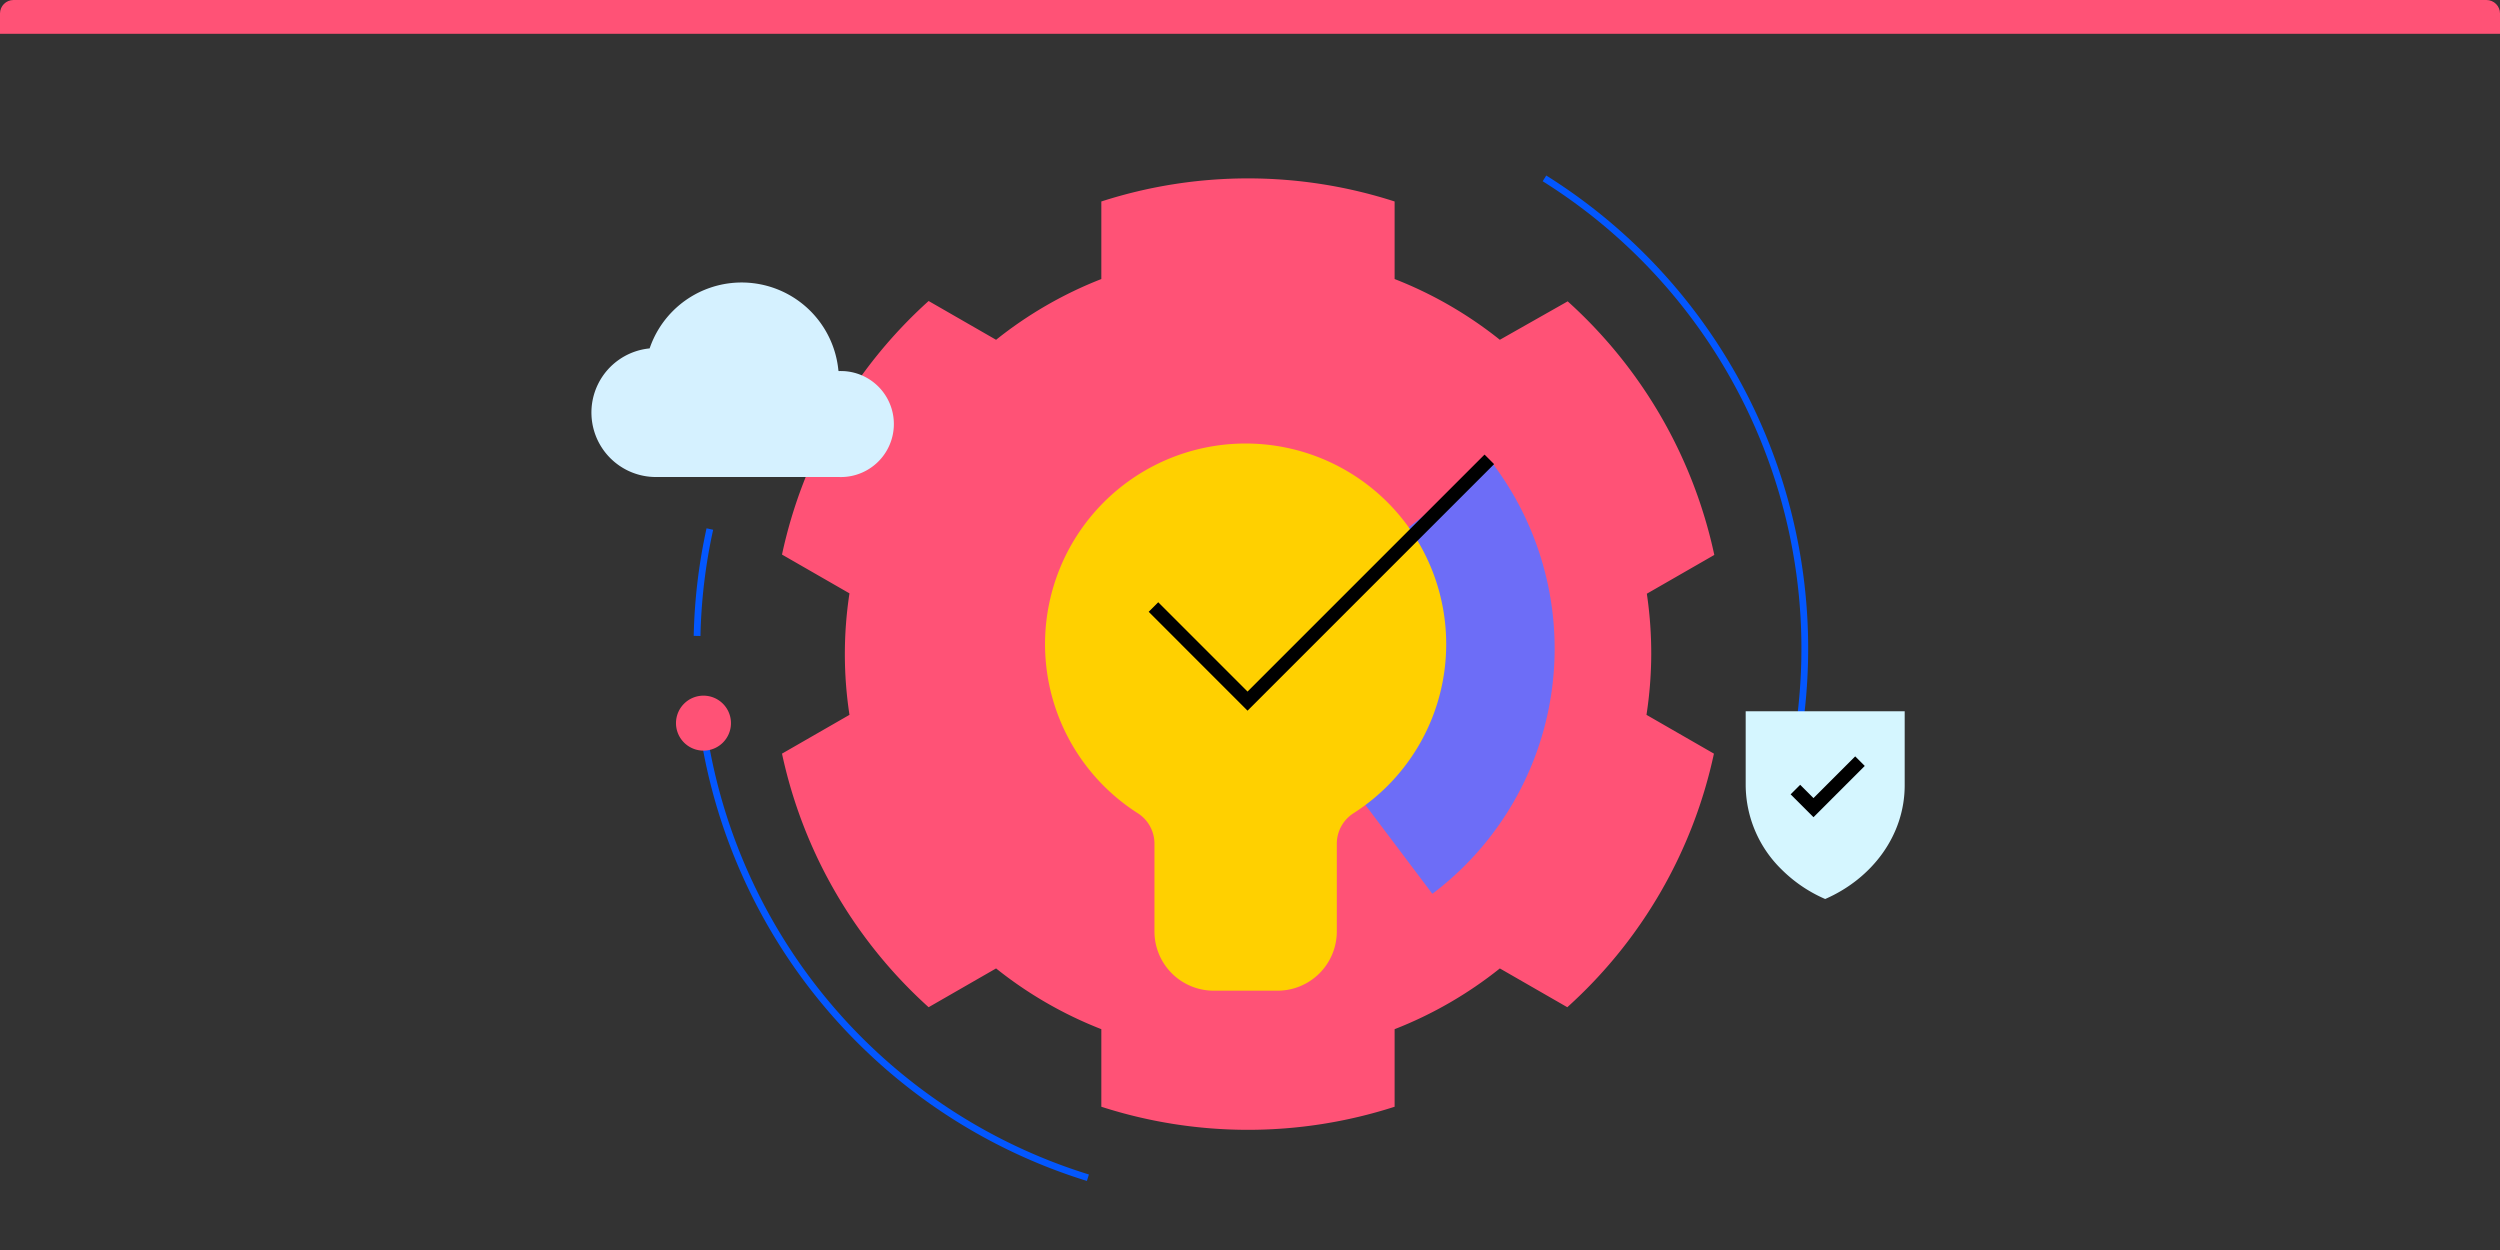 <?xml version="1.0" encoding="UTF-8"?>
<svg xmlns="http://www.w3.org/2000/svg" width="370" height="185" viewBox="0 0 370 185">
  <rect x="0" y="0" width="370" height="185" fill="#333333" stroke="none"/>
  <defs>
    <clipPath id="a">
      <path d="M2 0h366a2 2 0 0 1 2 2v183H0V2a2 2 0 0 1 2-2Z" style="fill:#fff;stroke:#707070" />
    </clipPath>
    <style>.c{fill:#ff5276}.f,.g{fill:none;stroke-miterlimit:10}.f{stroke:#000;stroke-width:2px}.g{stroke:#0357ff}</style>
  </defs>
  <g style="clip-path:url(#a)">
    <path class="c" d="M0 0h370v5H0ZM244.384 96.861a60.212 60.212 0 0 0-.652-8.991l9.985-5.739a70.364 70.364 0 0 0-21.7-37.532l-10.039 5.689a59.718 59.718 0 0 0-15.575-8.992V29.819a70.637 70.637 0 0 0-43.406 0v11.479a59.681 59.681 0 0 0-15.577 8.992l-9.984-5.742a70.363 70.363 0 0 0-21.7 37.529l9.986 5.741a59.474 59.474 0 0 0 0 17.979l-9.986 5.742a70.36 70.36 0 0 0 21.7 37.529l9.984-5.741a59.732 59.732 0 0 0 15.577 8.991v11.48a70.648 70.648 0 0 0 43.406 0v-11.479a59.768 59.768 0 0 0 15.575-8.991l9.983 5.741a70.338 70.338 0 0 0 21.7-37.529l-9.981-5.742a60.172 60.172 0 0 0 .704-8.937Zm-59.691 27.024a27.078 27.078 0 1 1 27.135-27.078 27.1 27.1 0 0 1-27.136 27.079Z" />
    <path d="M0 45.447V25.233A25.261 25.261 0 0 0 25.233 0h20.216A45.447 45.447 0 0 1 0 45.447Z" transform="rotate(-37 235.758 -227.918)" style="fill:#6d6df7" />
    <path d="M586.419 4385.1a29.686 29.686 0 1 0-45.671 25.019 5.346 5.346 0 0 1 2.493 4.49v13.019a8.77 8.77 0 0 0 8.77 8.771h9.448a8.77 8.77 0 0 0 8.77-8.771v-12.961a5.364 5.364 0 0 1 2.465-4.528 29.668 29.668 0 0 0 13.725-25.039Z" transform="translate(-372.381 -4289.778)" style="fill:#ffd000" />
    <path class="f" d="m220.417 67.985-35.782 35.782-13.924-13.927" />
    <path class="g" d="M103.169 94.117a81.558 81.558 0 0 1 1.889-15.82M161.009 174.301a82.127 82.127 0 0 1-57.313-69.032M228.581 26.4a82.103 82.103 0 0 1 35.705 90.936" />
    <path d="M420.78 4323.946h-.053a14.384 14.384 0 0 0-27.943-3.326 9.54 9.54 0 0 0 .923 19.035h27.072a7.846 7.846 0 0 0 .74-15.674c-.094 0-.189-.007-.283-.008q-.228-.006-.457 0Z" transform="translate(-296.638 -4269.057)" style="fill:#d5f1ff" />
    <path d="M698.186 4538.621v10.955a17.571 17.571 0 0 0 5.307 12.451 20.89 20.89 0 0 0 6.459 4.377c6.966-3.037 11.766-9.432 11.766-16.83v-10.954Z" transform="translate(-439.824 -4433.351)" style="fill:#d5f6ff" />
    <path class="f" d="m275.276 112.65-6.881 6.881-2.676-2.675" />
    <path class="c" d="M104.115 102.957a4.068 4.068 0 1 1-4.068 4.068 4.068 4.068 0 0 1 4.068-4.068Z" />
  </g>
</svg>